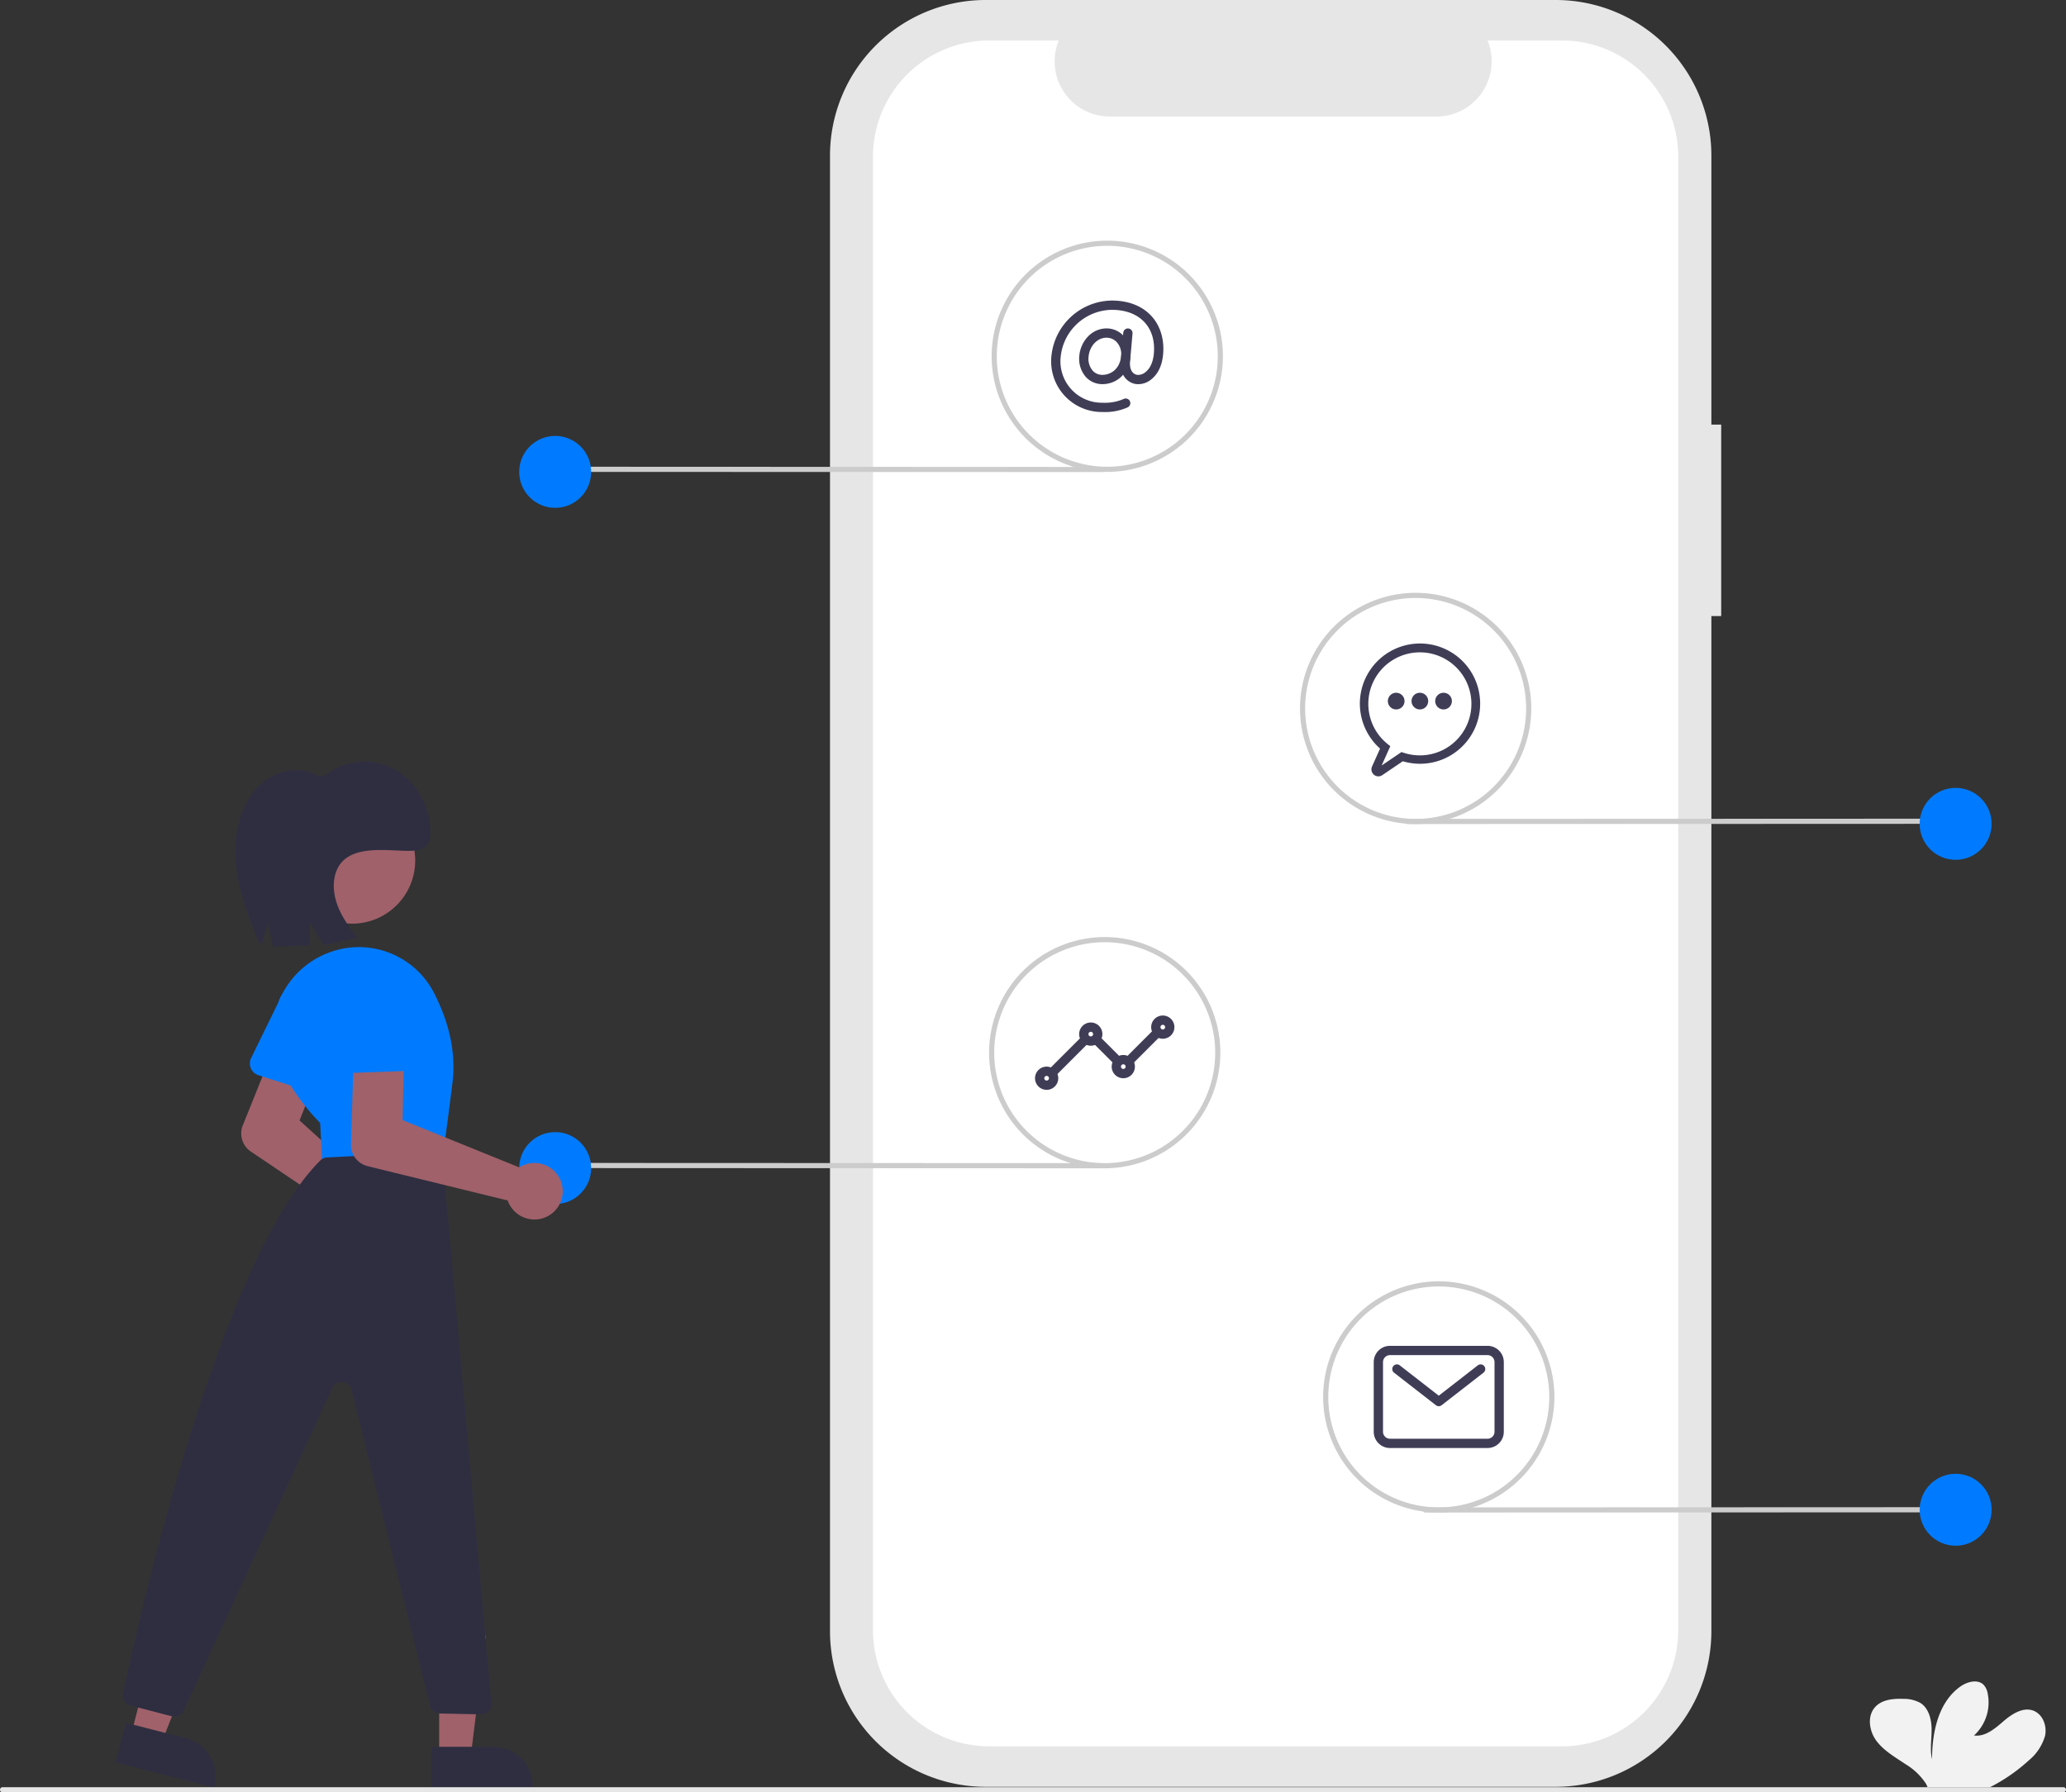 <svg data-name="Layer 1" xmlns="http://www.w3.org/2000/svg" width="804" height="697.683" viewBox="0 0 804 697.683" xmlns:xlink="http://www.w3.org/1999/xlink"><rect x="0" y="0" width="804" height="697.683" fill="#333333" stroke="none"/><path id="e9a96f1c-287a-42d8-bbee-a97ef2edbe89-140" data-name="Path 22" d="M867.817,266.442h-3.821V161.752a60.594,60.594,0,0,0-60.594-60.594H581.596a60.594,60.594,0,0,0-60.594,60.594V736.096a60.594,60.594,0,0,0,60.594,60.594H803.402a60.594,60.594,0,0,0,60.593-60.594V340.962h3.821Z" transform="translate(-198 -101.159)" fill="#e6e6e6"/><path id="bb6cf65b-d1a0-4b47-beae-738e5a961a87-141" data-name="Path 23" d="M805.847,116.917H776.896a21.498,21.498,0,0,1-19.907,29.617h-127.07a21.498,21.498,0,0,1-19.905-29.617H582.973A45.251,45.251,0,0,0,537.722,162.168V735.677a45.251,45.251,0,0,0,45.251,45.251H805.847a45.251,45.251,0,0,0,45.251-45.251h0V162.167a45.251,45.251,0,0,0-45.251-45.25Z" transform="translate(-198 -101.159)" fill="#fff"/><path d="M626.994,250.689a8.606,8.606,0,0,1-6.427-2.798,10.721,10.721,0,0,1-2.544-8.208,12.408,12.408,0,0,1,3.328-7.483,9.991,9.991,0,0,1,7.236-3.206,9.015,9.015,0,0,1,6.721,2.962,10.522,10.522,0,0,1,2.589,8.044l0,0a11.951,11.951,0,0,1-3.592,7.841A10.627,10.627,0,0,1,626.994,250.689Zm1.593-18.08c-3.539,0-6.597,3.246-6.962,7.39a7.115,7.115,0,0,0,1.608,5.449,4.964,4.964,0,0,0,3.761,1.624c3.31,0,6.851-2.285,7.301-7.391a6.904,6.904,0,0,0-1.654-5.285A5.439,5.439,0,0,0,628.587,232.609Zm7.509,7.232h0Z" transform="translate(-198 -101.159)" fill="#3f3d56"/><path d="M627.112,261.537a19.73,19.73,0,0,1-19.936-21.853,23.961,23.961,0,0,1,23.441-21.538c6.509,0,11.865,2.091,15.488,6.048,3.436,3.752,5.045,9.033,4.53,14.872-.487,5.531-2.833,8.411-4.716,9.854a7.923,7.923,0,0,1-5.998,1.719c-2.976-.528-6.268-3.231-5.75-9.114l.958-10.876a1.808,1.808,0,0,1,3.602.317l-.958,10.876c-.257,2.925.782,4.882,2.779,5.236A4.363,4.363,0,0,0,643.72,246.049c1.306-1.001,2.942-3.08,3.313-7.301.431-4.886-.813-9.074-3.595-12.113-2.92-3.189-7.354-4.874-12.822-4.874A20.332,20.332,0,0,0,610.778,239.999a16.116,16.116,0,0,0,16.334,17.922,18.145,18.145,0,0,0,8.258-1.497,1.808,1.808,0,0,1,1.401,3.334A21.691,21.691,0,0,1,627.112,261.537Z" transform="translate(-198 -101.159)" fill="#3f3d56"/><path d="M608.022,519.964a1.808,1.808,0,0,1-1.278-3.086l11.752-11.752a1.808,1.808,0,0,1,2.557,2.557l-11.752,11.752A1.802,1.802,0,0,1,608.022,519.964Zm29.832-4.52a1.808,1.808,0,0,1-1.278-3.086l9.944-9.944a1.808,1.808,0,0,1,2.557,2.557l-9.944,9.944A1.802,1.802,0,0,1,637.854,515.444Zm-5.424,0a1.802,1.802,0,0,1-1.278-.53l-7.232-7.232a1.808,1.808,0,1,1,2.557-2.557l7.232,7.232a1.808,1.808,0,0,1-1.278,3.086Z" transform="translate(-198 -101.159)" fill="#3f3d56"/><path d="M650.51,505.5a4.52,4.52,0,1,1,4.52-4.52A4.525,4.525,0,0,1,650.51,505.5Zm0-5.424a.904.904,0,1,0,.904.904A.905.905,0,0,0,650.51,500.076Z" transform="translate(-198 -101.159)" fill="#3f3d56"/><path d="M635.142,520.868a4.52,4.52,0,1,1,4.52-4.52A4.525,4.525,0,0,1,635.142,520.868Zm0-5.424a.904.904,0,1,0,.904.904A.905.905,0,0,0,635.142,515.444Z" transform="translate(-198 -101.159)" fill="#3f3d56"/><path d="M622.486,508.212a4.52,4.52,0,1,1,4.52-4.52A4.525,4.525,0,0,1,622.486,508.212Zm0-5.424a.904.904,0,1,0,.904.904A.905.905,0,0,0,622.486,502.788Z" transform="translate(-198 -101.159)" fill="#3f3d56"/><path d="M605.31,525.388a4.52,4.52,0,1,1,4.52-4.52A4.525,4.525,0,0,1,605.31,525.388Zm0-5.424a.904.904,0,1,0,.904.904A.905.905,0,0,0,605.31,519.964Z" transform="translate(-198 -101.159)" fill="#3f3d56"/><path d="M776.894,664.812H738.926a6.335,6.335,0,0,1-6.328-6.328V631.364a6.335,6.335,0,0,1,6.328-6.328h37.967a6.335,6.335,0,0,1,6.328,6.328v27.12A6.335,6.335,0,0,1,776.894,664.812ZM738.926,628.652a2.715,2.715,0,0,0-2.712,2.712v27.12a2.715,2.715,0,0,0,2.712,2.712h37.967a2.715,2.715,0,0,0,2.712-2.712V631.364a2.715,2.715,0,0,0-2.712-2.712Z" transform="translate(-198 -101.159)" fill="#3f3d56"/><path d="M757.91,648.54a1.805,1.805,0,0,1-1.11-.381l-16.272-12.656a1.808,1.808,0,1,1,2.22-2.854l15.162,11.792,15.162-11.792a1.808,1.808,0,1,1,2.22,2.854l-16.272,12.656A1.805,1.805,0,0,1,757.91,648.54Z" transform="translate(-198 -101.159)" fill="#3f3d56"/><path d="M961.835,689.841l-209.141.083a1,1,0,0,1,0-2l209.141-.083a1,1,0,0,1,0,2Z" transform="translate(-198 -101.159)" fill="#ccc"/><circle cx="761.051" cy="587.683" r="14" fill="#007bff"/><path d="M956.835,421.841l-211.141.083a1,1,0,0,1,0-2l211.141-.083a1,1,0,0,1,0,2Z" transform="translate(-198 -101.159)" fill="#ccc"/><circle cx="761.051" cy="320.683" r="14" fill="#007bff"/><path d="M416.268,284.841l211.141.083a1,1,0,0,0,0-2l-211.141-.083a1,1,0,1,0,0,2Z" transform="translate(-198 -101.159)" fill="#ccc"/><circle cx="216.051" cy="183.683" r="14" fill="#007bff"/><path d="M416.268,555.841l211.141.083a1,1,0,0,0,0-2l-211.141-.083a1,1,0,1,0,0,2Z" transform="translate(-198 -101.159)" fill="#ccc"/><circle cx="216.051" cy="454.683" r="14" fill="#007bff"/><path d="M757.91,689.924a45,45,0,1,1,45-45A45.051,45.051,0,0,1,757.91,689.924Zm0-88a43,43,0,1,0,43,43A43.049,43.049,0,0,0,757.91,601.924Z" transform="translate(-198 -101.159)" fill="#ccc"/><path d="M627.91,555.924a45,45,0,1,1,45-45A45.051,45.051,0,0,1,627.91,555.924Zm0-88a43,43,0,1,0,43,43A43.049,43.049,0,0,0,627.91,467.924Z" transform="translate(-198 -101.159)" fill="#ccc"/><path d="M748.91,421.924a45,45,0,1,1,45-45A45.051,45.051,0,0,1,748.91,421.924Zm0-88a43,43,0,1,0,43,43A43.049,43.049,0,0,0,748.91,333.924Z" transform="translate(-198 -101.159)" fill="#ccc"/><path d="M628.91,284.841a45,45,0,1,1,45-45A45.051,45.051,0,0,1,628.91,284.841Zm0-88a43,43,0,1,0,43,43A43.049,43.049,0,0,0,628.91,196.841Z" transform="translate(-198 -101.159)" fill="#ccc"/><path d="M346.502,589.738a11.019,11.019,0,0,1-4.302-7.881,10.269,10.269,0,0,1-.025-1.08l-46.568-31.362a8.552,8.552,0,0,1-3.337-9.67l22.257-55.296a9.699,9.699,0,0,1,18.023,7.171l-17.97,45.69L350.842,570.246a10.462,10.462,0,0,1,1.453-.225,11.001,11.001,0,0,1,2.983,21.763,11.407,11.407,0,0,1-2.147.206A10.865,10.865,0,0,1,346.502,589.738Z" transform="translate(-198 -101.159)" fill="#a0616a"/><path d="M295.626,517.009a4.812,4.812,0,0,1,.101-4.01l10.625-21.716a13.377,13.377,0,0,1,25.522,8.028l-3.879,23.942a4.817,4.817,0,0,1-6.214,3.82l-23.185-7.368A4.811,4.811,0,0,1,295.626,517.009Z" transform="translate(-198 -101.159)" fill="#007bff"/><polygon points="170.908 683.95 183.168 683.95 189 636.662 170.906 636.663 170.908 683.95" fill="#a0616a"/><path d="M365.781,781.106l24.144-.001h.001a15.386,15.386,0,0,1,15.386,15.386v.5l-39.531.001Z" transform="translate(-198 -101.159)" fill="#2f2e41"/><polygon points="51.025 675.264 62.899 678.315 80.319 633.967 62.794 629.464 51.025 675.264" fill="#a0616a"/><path d="M246.993,771.767l23.384,6.009.001 0a15.386,15.386,0,0,1,11.072,18.732l-.124.484L243.038,787.154Z" transform="translate(-198 -101.159)" fill="#2f2e41"/><circle cx="137.015" cy="334.98" r="24.561" fill="#a0616a"/><path d="M322.592,538.3a88.73,88.73,0,0,1-14.736-20.234,32.716,32.716,0,0,1-1.54-26.477A33.442,33.442,0,0,1,325.307,472.244a32.88,32.88,0,0,1,41.612,15.446c6.146,12.027,8.554,23.786,7.159,34.952-2.668,21.346-4.23,32.379-4.643,32.791l-.137.138-45.689,2.03Z" transform="translate(-198 -101.159)" fill="#007bff"/><path d="M325.306,551.694l40.887-2.035a4,4,0,0,1,4.183,3.64l18.809,210.832a4,4,0,0,1-4.069,4.355l-15.974-.34a4,4,0,0,1-3.797-3.036L334.828,642.147a4,4,0,0,0-7.516-.709L269.483,767.037a4,4,0,0,1-4.643,2.198l-16.076-4.194a3.995,3.995,0,0,1-2.905-4.693c5.289-24.968,36.972-167.956,76.862-207.533A3.941,3.941,0,0,1,325.306,551.694Z" transform="translate(-198 -101.159)" fill="#2f2e41"/><path d="M402.733,575.366a11.018,11.018,0,0,1-6.758-5.913,10.353,10.353,0,0,1-.397-1.004l-54.531-13.363a8.552,8.552,0,0,1-6.469-7.925l1.805-59.578a9.699,9.699,0,0,1,19.391.509l-1.096,49.084,45.401,18.397a10.744,10.744,0,0,1,1.285-.713h0a11.01,11.01,0,1,1,1.369,20.506Z" transform="translate(-198 -101.159)" fill="#a0616a"/><path d="M330.567,517.27a4.812,4.812,0,0,1-1.253-3.81L332.017,489.435a13.377,13.377,0,0,1,26.735-1.022l4.399,23.852a4.817,4.817,0,0,1-4.567,5.687l-24.313.858A4.811,4.811,0,0,1,330.567,517.27Z" transform="translate(-198 -101.159)" fill="#007bff"/><path d="M299.821,468.565l2.566-8.294,1.755,9.309,14.413-.382-.066-9.178,5.479,9.057,13.061-2.887c-2.79-3.718-5.614-7.494-7.398-11.877s-2.434-9.522-.767-13.959c4.122-10.968,19.751-7.899,28.3-7.992,2.494-.027,5.309-.207,6.943-2.246,1.23-1.535,1.431-3.732,1.369-5.762-.321-10.455-6.598-20.429-15.471-24.585a23.981,23.981,0,0,0-13.905-1.884,25.139,25.139,0,0,0-7.092,2.234c-1.997.976-4.095,3.299-6.245,3.236-1.807-.053-4.199-1.935-6.166-2.257a19.06,19.06,0,0,0-7.123.249,22.375,22.375,0,0,0-12.076,7.226c-6.68,7.762-8.665,19.2-7.501,29.731s5.104,20.434,8.999,30.166" transform="translate(-198 -101.159)" fill="#2f2e41"/><path d="M1001,798.841H199a1,1,0,0,1,0-2h802a1,1,0,0,1,0,2Z" transform="translate(-198 -101.159)" fill="#e6e6e6"/><path d="M987.47,786.448a19.309,19.309,0,0,0,6.375-9.596c.814-3.819-.814-8.301-4.45-9.779-4.084-1.577-8.451,1.262-11.755,4.117s-7.106,6.126-11.439,5.512a17.383,17.383,0,0,0,5.33-16.287,6.641,6.641,0,0,0-1.494-3.321c-2.258-2.424-6.375-1.378-9.098.531-8.633,6.077-11.041,17.798-11.074,28.358-.88-3.819-.149-7.787-.166-11.622s-1.096-8.301-4.383-10.327a13.282,13.282,0,0,0-6.641-1.577c-3.885-.133-8.202.249-10.858,3.088-3.321,3.52-2.441,9.447.432,13.282s7.222,6.309,11.223,8.999a24.772,24.772,0,0,1,8.036,7.654,7.322,7.322,0,0,1,.598,1.361h24.323A67.688,67.688,0,0,0,987.47,786.448Z" transform="translate(-198 -101.159)" fill="#f2f2f2"/><path d="M734.405,403.361a2.719,2.719,0,0,1-2.47-3.825l3.129-6.981a23.407,23.407,0,1,1,8.849,4.929l-7.985,5.406A2.71,2.71,0,0,1,734.405,403.361Zm16.146-48.267a20.046,20.046,0,0,0-12.488,35.735l.986.786-3.367,7.512,7.726-5.23.763.256a20.052,20.052,0,1,0,6.38-39.059Z" transform="translate(-198 -101.159)" fill="#3f3d56"/><circle cx="552.551" cy="272.908" r="3.253" fill="#3f3d56"/><circle cx="543.336" cy="272.908" r="3.253" fill="#3f3d56"/><circle cx="561.767" cy="272.908" r="3.253" fill="#3f3d56"/></svg>